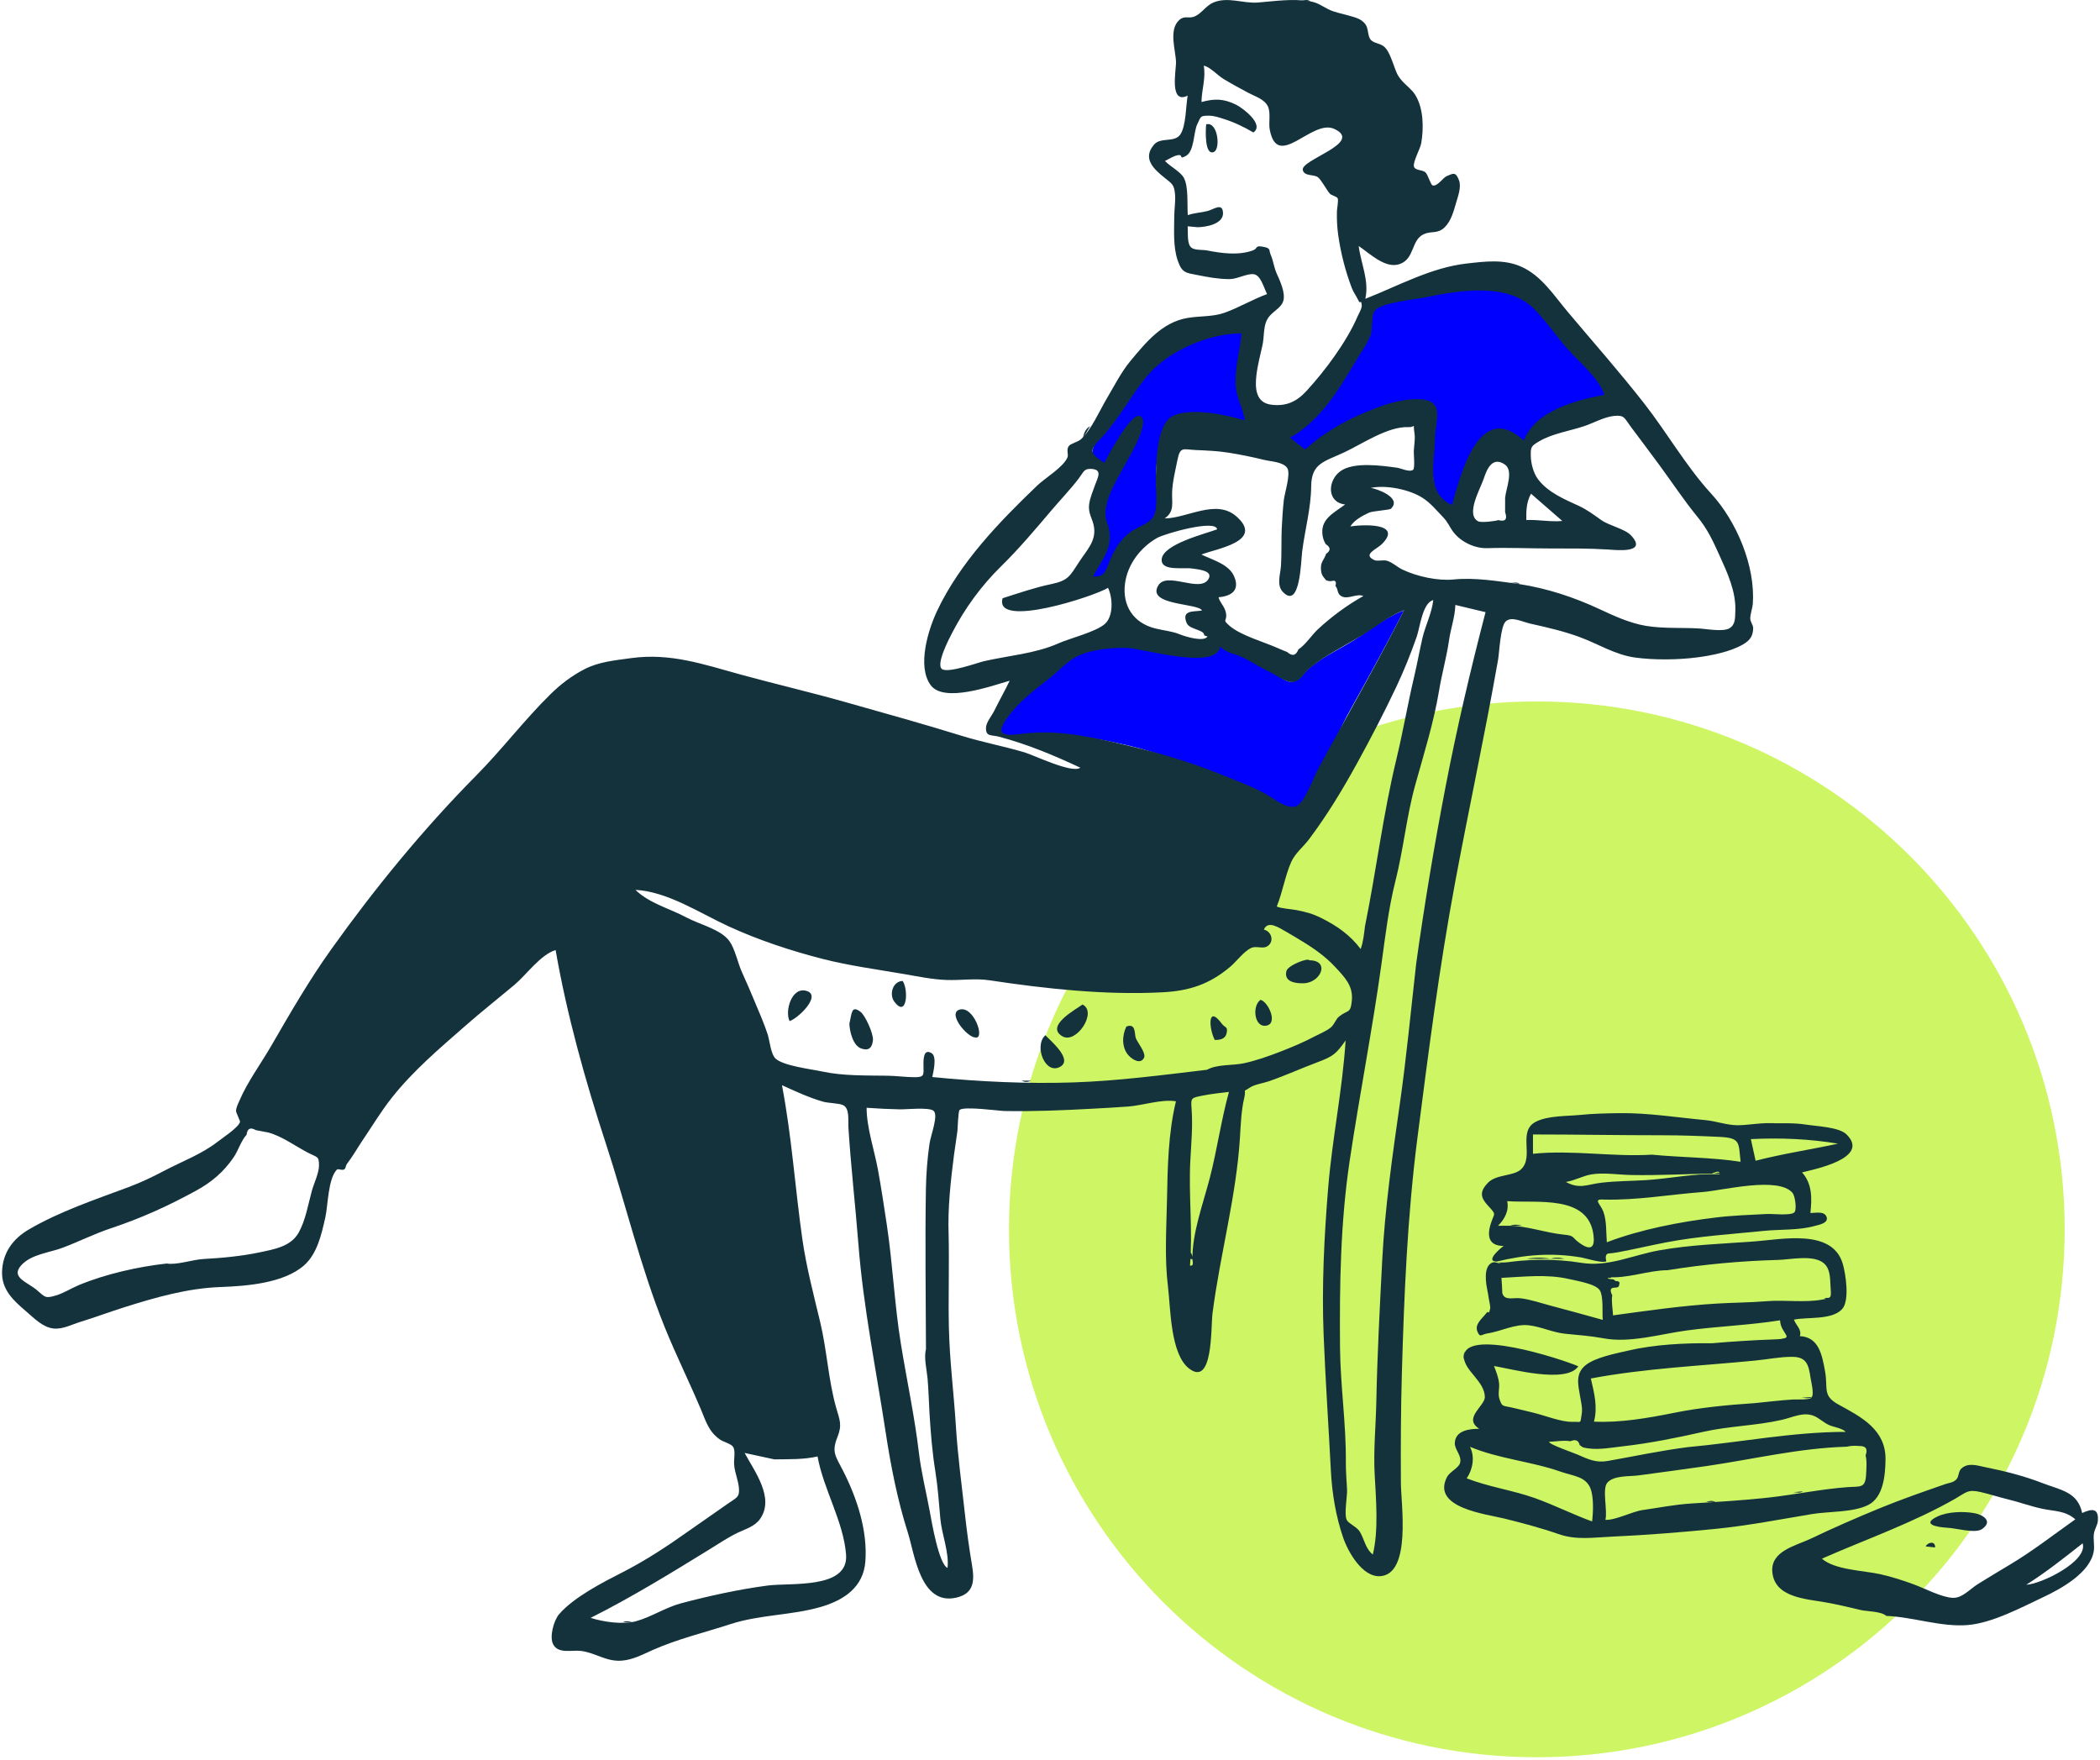<svg width="512" height="429" viewBox="0 0 512 429" fill="none" xmlns="http://www.w3.org/2000/svg">
<path d="M374.693 428.386C445.768 428.386 503.386 370.768 503.386 299.693C503.386 228.618 445.768 171 374.693 171C303.618 171 246 228.618 246 299.693C246 370.768 303.618 428.386 374.693 428.386Z" fill="#CDF564"/>
<path fill-rule="evenodd" clip-rule="evenodd" d="M342.317 148.79C337.923 157.38 333.281 165.742 328.594 174.176C326.112 178.641 318.11 197.108 316.043 197.813C313.818 198.573 300.185 190.556 296.272 188.985C289.319 186.194 282.712 183.552 275.449 181.831C267.316 179.904 259.119 178.483 250.684 179.199C246.989 179.513 240.874 180.407 244.546 175.216C247.222 171.431 249.815 167.946 253.451 165.212C256.097 163.221 259.976 159.57 263.074 158.241C266.325 156.845 271.119 157.155 274.613 157.237C278.389 157.326 296.39 162.943 297.38 157.089C299.216 158.759 300.286 158.113 302.389 158.929C304.761 159.849 306.239 161.634 308.594 162.712C310.121 163.412 312.938 166.178 314.636 166.194C316.893 166.216 317.501 164.347 319.122 162.967C322.754 159.874 327.591 157.839 331.532 155.153C335.002 152.786 338.307 150.319 342.317 148.79ZM302.77 80.887C302.461 84.808 303.519 88.452 303.494 92.487C303.483 94.248 303.403 96.008 303.938 97.705C304.418 99.226 304.082 101.958 304.337 103.55C299.845 102.183 291.499 100.155 286.913 101.999C282.528 103.762 281.977 111.914 281.822 115.879C281.717 118.581 282.917 122.745 282.007 125.332C281.583 126.539 281.58 126.928 281.606 127.037L281.61 127.049C281.523 127.004 281.171 127.005 279.93 127.901C278.699 128.788 277.229 129.278 276.013 130.257C273.8 132.042 273.421 134.065 272.33 136.651C271.269 139.163 268.444 141.396 265.291 141.305C267.826 136.711 271.345 132.42 269.326 127.024C267.802 122.951 270.473 118.172 272.574 114.303C273.27 113.022 280.981 103.205 277.564 102.513C275.345 102.063 270.252 112.484 269.278 114.303C266.56 112.466 265.339 110.201 267.431 107.433C269.038 105.308 271.01 103.491 272.574 101.29C275.113 97.719 277.587 93.456 280.603 90.283C285.899 84.713 295.144 80.921 302.77 80.887ZM281.61 127.049C281.639 127.069 281.627 127.089 281.613 127.059L281.61 127.049ZM373.943 74.8C377.328 78.042 381.608 80.731 384.879 84.134C387.741 87.113 391.596 92.123 392.956 96.102C385.978 97.447 374.384 101.566 371.605 108.889C360.753 98.927 356.554 117.14 354.401 124.757C348.05 122.008 349.316 112.858 349.4 107.516C349.466 103.278 352.047 98.263 345.893 97.915C341.295 97.657 336.829 99.53 332.682 101.283C327.507 103.471 322.079 106.745 317.899 110.504L313.544 107.114C320.688 103.103 324.412 95.434 328.594 88.412C329.928 86.174 331.71 83.684 332.682 81.264C333.355 79.591 333.829 76.213 334.567 74.725C335.727 72.386 347.062 71.742 350.065 71.139C357.991 69.548 367.466 68.595 373.943 74.8Z" fill="#0000FF"/>
<path fill-rule="evenodd" clip-rule="evenodd" d="M372.137 126.781C375.065 126.631 377.98 127.285 380.908 127C378.366 124.785 375.824 122.572 373.282 120.358C372.159 122.33 372.077 124.573 372.137 126.781ZM302.67 81.264C295.092 81.297 285.847 85.103 280.582 90.663C277.793 93.609 275.488 97.566 273.129 100.876C271.547 103.097 270.002 105.241 268.081 107.192C265.28 110.037 266.082 110.687 269.238 112.829C270.236 110.958 275.532 100.952 277.751 101.402C281.124 102.087 274.61 112.656 273.899 113.972C271.792 117.868 268.39 123.31 269.919 127.418C271.936 132.841 269.011 135.933 266.472 140.554C269.139 140.631 269.401 139.591 270.32 137.316C271.501 134.393 272.789 131.951 275.285 129.93C277.218 128.365 280.38 127.706 281.288 125.816C282.411 123.48 281.706 118.868 281.797 116.269C281.936 112.321 281.946 102.986 286.297 101.232C290.855 99.394 299.052 101.127 303.508 102.488C302.952 99.008 301.197 96.735 301.221 92.869C301.247 88.821 302.361 85.21 302.67 81.264ZM244.449 145.838C248.413 144.583 252.171 143.261 256.25 142.406C260.519 141.51 260.804 140.486 263.21 136.825C265.034 134.051 267.247 131.888 266.73 128.49C266.399 126.31 265.205 125.248 265.564 122.797C265.786 121.278 266.496 119.619 267.008 118.175C267.636 116.402 268.938 114.392 265.911 114.304C264.239 114.256 264.157 115.138 263.026 116.619C260.938 119.354 258.536 121.837 256.314 124.461C252.455 129.015 248.363 133.862 244.056 138.078C239.314 142.716 235.222 148.311 232.157 154.25C231.591 155.346 228.149 161.806 229.617 163.072C230.965 164.236 238.465 161.523 239.833 161.205C245.735 159.835 252.435 159.346 258.012 156.858C260.854 155.589 267.124 154.076 269.368 152.114C271.454 150.29 271.36 145.872 270.15 143.301C266.761 145.409 242.265 153.363 244.449 145.838ZM318.199 109.587C322.155 106.014 326.83 103.148 331.715 101.024C336.084 99.124 341.511 97.007 346.371 97.337C352.427 97.747 349.896 102.625 349.875 106.779C349.846 112.29 347.431 120.231 354.012 123.09C356.161 115.458 360.689 97.411 371.537 107.412C374.31 100.073 384.198 97.59 391.16 96.242C389.898 92.534 386.065 89.178 383.408 86.395C380.084 82.914 377.46 78.834 374.13 75.419C367.552 68.675 355.634 70.841 347.306 72.522C344.526 73.082 336.467 73.787 335.12 75.829C334.276 77.109 334.748 80.237 334.122 81.802C333.259 83.96 331.786 85.959 330.603 87.952C326.289 95.221 321.901 102.538 314.518 106.701L318.199 109.587ZM342.34 148.751C338.434 150.25 335.561 152.756 332.097 154.866C327.896 157.425 322.971 159.821 319.201 162.982C317.822 164.138 317.047 166.135 315.143 166.264C313.487 166.377 310.963 164.453 309.495 163.781C307.032 162.65 304.679 160.937 302.204 159.929C300.17 159.101 299.27 159.27 297.51 157.66C296.523 163.535 278.563 158.043 274.796 157.954C271.31 157.871 266.528 158.284 263.285 159.685C260.194 161.019 257.777 163.957 255.131 165.959C251.505 168.704 248.044 171.479 245.374 175.279C241.71 180.488 247.237 179.014 250.923 178.699C259.336 177.98 267.52 179.984 275.63 181.918C282.879 183.646 290.039 185.719 296.979 188.522C300.881 190.098 304.989 191.547 308.66 193.596C310.595 194.677 313.734 197.321 315.954 196.559C317.99 195.86 320.02 190.023 321.254 187.691C323.652 183.166 326.174 178.716 328.65 174.234C333.326 165.769 337.957 157.374 342.34 148.751ZM294.277 260.792C296.684 259.41 300.608 259.782 303.27 259.203C306.277 258.548 309.302 257.482 312.17 256.37C315.074 255.244 317.818 254.093 320.472 252.684C321.686 252.04 323.303 251.406 324.425 250.512C325.329 249.792 325.658 248.454 326.492 247.8C328.666 246.095 329.305 247.165 329.596 243.876C329.913 240.303 327.908 238.279 325.413 235.606C323.179 233.213 320.277 231.144 317.469 229.461C316.228 228.716 314.901 227.879 313.634 227.168C311.717 226.092 309.148 224.303 308.142 226.613C310.237 227.147 310.698 229.823 308.807 230.785C307.769 231.313 306.197 230.537 305.026 231.099C303.218 231.965 301.479 234.384 299.932 235.686C294.853 239.962 289.996 241.565 283.348 241.909C269.457 242.625 254.911 241.041 241.287 238.982C237.781 238.452 234.28 239.026 230.741 238.899C227.298 238.776 223.707 238.023 220.323 237.442C213.803 236.322 206.931 235.4 200.512 233.752C192.75 231.759 184.961 229.181 177.673 225.842C170.682 222.639 162.781 217.346 154.928 216.938C158.279 220.219 163.3 221.483 167.33 223.644C170.625 225.409 175.776 226.543 177.857 229.451C179.212 231.345 179.892 234.822 180.915 237.042C182.047 239.499 183.091 241.995 184.139 244.489C185.191 246.997 186.288 249.508 187.143 252.092C187.672 253.695 187.899 257.018 189.149 258.115C191.143 259.864 197.816 260.64 200.503 261.222C205.52 262.309 211.242 262.165 216.36 262.24C218.474 262.271 220.606 262.56 222.626 262.599C225.464 262.653 225.193 262.162 225.153 259.698C225.13 258.219 225.159 255.529 227.138 256.747C228.486 257.577 227.558 261.255 227.309 262.561C238.603 263.686 250.388 264.252 261.629 263.876C272.685 263.505 283.357 262.079 294.277 260.792ZM345.286 234.865C347.279 220.553 349.707 206.003 352.426 191.877C355.173 177.602 358.476 163.457 362.191 149.236C359.737 148.649 357.283 148.063 354.829 147.476C354.738 150.473 353.725 153.075 353.293 156.058C352.696 160.175 351.556 164.173 350.874 168.276C349.578 176.076 347.176 183.708 345.06 191.314C342.903 199.068 342.182 207.057 340.201 214.851C338.567 221.271 337.733 228.343 336.821 234.944C334.609 250.957 331.456 267.001 329.057 283.022C326.807 298.042 326.582 313.368 326.711 328.528C326.791 337.785 328.203 347.014 328.129 356.283C328.111 358.574 328.303 360.857 328.423 363.145C328.507 364.759 327.64 369.233 328.375 370.585C328.84 371.44 330.84 372.23 331.548 373.418C332.667 375.298 332.903 377.546 334.701 378.969C336.159 373.09 335.47 365.33 335.152 359.33C334.843 353.549 335.442 347.575 335.56 341.705C335.79 330.19 336.4 318.844 336.991 307.324C337.638 294.69 339.478 281.748 341.276 269.209C342.91 257.808 344.001 246.204 345.286 234.865ZM291.942 55.388C291.151 55.314 290.361 55.241 289.571 55.168C289.689 56.833 289.337 59.53 290.511 60.399C291.4 61.057 293.202 60.841 294.28 61.051C297.814 61.742 301.911 62.32 305.419 61.061C306.783 60.572 305.907 59.806 307.784 60.124C310.046 60.509 309.22 60.867 309.873 62.277C310.376 63.366 310.635 65.219 311.206 66.526C311.97 68.275 313.519 71.406 312.857 73.425C312.213 75.389 309.812 75.982 308.792 78.206C308.032 79.859 308.212 82.262 307.817 84.083C307.291 86.511 306.626 88.93 306.332 91.404C305.963 94.52 306.089 98.176 309.95 98.659C313.533 99.108 316.095 97.957 318.498 95.347C323.087 90.366 328.326 83.333 331.022 77.067C331.337 76.335 332.112 75.113 332.004 74.33C331.791 72.779 331.697 74.348 331.206 73.272C330.737 72.243 330.001 71.309 329.568 70.166C328.012 66.062 326.908 61.761 326.284 57.417C326.001 55.449 325.906 53.505 325.955 51.518C325.971 50.839 326.378 48.802 326.135 48.338C325.887 47.867 324.596 47.65 324.194 47.182C323.448 46.316 322.166 43.871 321.34 43.223C320.323 42.427 318.048 43.057 317.635 41.473C316.974 38.938 332.611 34.808 325.306 31.424C319.852 28.898 311.487 41.668 309.58 31.619C309.249 29.879 309.879 27.516 309.115 25.921C308.271 24.158 305.974 23.499 304.37 22.641C302.322 21.547 300.254 20.423 298.265 19.225C296.9 18.404 294.933 16.224 293.481 16.024C294.053 18.983 292.956 21.917 292.938 24.871C296.085 24.019 298.25 24.001 301.356 25.515C302.835 26.236 308.407 30.325 305.584 32.292C303.296 30.94 300.85 29.767 298.3 28.973C297.294 28.659 296.038 28.232 294.969 28.21C292.486 28.16 292.835 28.42 291.903 30.292C291.004 32.096 291.198 36.799 289.225 37.951C287.185 39.142 288.758 37.475 287.016 37.86C286.022 38.08 284.94 38.818 284.03 39.236C285.276 40.588 287.792 41.823 288.618 43.326C289.824 45.516 289.406 50.047 289.595 52.444C291.173 51.879 292.835 51.856 294.435 51.436C295.939 51.041 298.024 49.332 298.181 51.845C298.356 54.645 293.93 55.388 291.942 55.388ZM312.485 129.118C312.608 126.698 312.743 124.279 313.012 121.869C313.194 120.251 314.73 115.557 313.862 114.136C312.917 112.59 309.752 112.492 308.228 112.12C305.308 111.409 302.508 110.825 299.54 110.355C296.81 109.923 294.238 109.832 291.487 109.707C288.492 109.572 287.749 108.777 287.087 112.078C286.567 114.673 285.868 117.377 285.771 120.035C285.68 122.529 286.434 124.694 283.961 126.375C289.39 126.375 296.46 121.542 301.413 125.864C308.499 132.044 296.168 133.825 292.916 135.189C295.619 136.503 299.632 137.534 300.905 140.535C302.333 143.898 300.261 145.328 297.09 145.597C297.388 146.894 298.529 147.736 298.87 149.295C299.368 151.58 297.752 150.823 299.813 152.592C302.527 154.919 308.114 156.475 311.442 157.957C312.222 158.306 313.011 158.633 313.808 158.939C315.055 160.049 315.976 159.837 316.571 158.304C318.278 157.224 319.798 154.812 321.312 153.41C324.682 150.289 328.401 147.55 332.405 145.297C330.745 144.609 328.76 146.162 327.167 145.407C325.88 144.795 326.364 143.683 325.594 142.851C325.903 141.765 325.576 141.368 324.614 141.659C324.134 141.711 323.687 141.629 323.273 141.415C322.467 140.417 322.105 140.09 322.052 138.548C321.995 136.913 322.943 136.336 323.306 135.026C324.488 134.221 324.461 133.43 323.226 132.654C322.718 131.824 322.441 130.923 322.395 129.951C322.16 126.344 325.453 124.89 327.964 122.981C323.467 122.487 323.639 117.213 326.75 114.908C329.975 112.518 336.803 113.496 340.702 114.035C341.514 114.147 343.704 115.193 344.524 114.526C345.027 114.117 344.672 110.661 344.695 110.051C344.748 108.667 345.084 107.016 344.864 105.639C344.402 102.754 345.38 104.207 343.304 104.127C338.363 103.935 332.07 108.249 327.723 110.282C322.857 112.559 319.73 112.909 319.679 118.553C319.63 123.898 318.132 129.223 317.477 134.482C317.191 136.779 316.987 148.712 312.783 144.308C311.154 142.6 312.198 139.974 312.319 137.867C312.484 134.968 312.386 132.025 312.485 129.118ZM40.647 308.022C43.053 308.448 46.971 307.067 49.595 306.923C54.184 306.67 58.91 306.233 63.406 305.278C66.923 304.531 70.931 303.874 72.828 300.469C74.523 297.426 75.122 293.616 76.036 290.296C76.52 288.533 77.772 285.976 77.772 284.152C77.772 281.781 77.452 282.248 74.979 280.95C71.849 279.308 68.804 277.02 65.428 276.088C64.406 275.889 63.385 275.693 62.362 275.502C61.039 274.734 60.292 275.112 60.119 276.632C58.828 277.994 58.071 280.503 56.988 282.096C54.518 285.726 51.585 288.2 47.753 290.293C40.857 294.06 34.432 296.966 27.047 299.429C22.977 300.786 19.224 302.69 15.245 304.186C12.058 305.385 7.66 305.749 5.211 308.417C2.449 311.428 6.695 312.522 9.055 314.557C10.989 316.225 11.026 316.607 13.671 315.798C15.642 315.194 17.389 314.041 19.282 313.259C25.764 310.582 33.609 308.8 40.647 308.022ZM188.793 355.767C186.377 355.244 183.96 354.722 181.545 354.201C183.921 358.636 188.918 365.126 185.331 370.259C183.991 372.177 181.761 372.724 179.769 373.697C177.359 374.874 175.133 376.383 172.854 377.786C163.457 383.572 153.907 389.44 144.006 394.405C147.105 395.405 151.872 396.098 155.064 395.226C158.781 394.21 162.223 391.879 166.04 390.86C172.887 389.033 180.094 387.476 187.051 386.539C192.737 385.773 206.97 387.504 206.279 378.952C205.622 370.833 200.773 363.088 199.33 355.061C195.789 355.848 192.41 355.71 188.793 355.767ZM332.792 225.819C335.546 212.304 337.191 198.56 340.439 185.142C342.059 178.448 343.201 171.662 344.784 164.967C345.521 161.852 346.077 158.707 346.794 155.597C347.521 152.45 349.084 149.544 349.442 146.291C346.81 146.942 346.202 152.968 345.404 155.236C343.941 159.395 342.345 163.392 340.465 167.375C337.476 173.705 334.305 179.812 330.933 185.949C327.378 192.422 323.623 198.647 319.182 204.558C317.723 206.5 315.743 208.022 314.802 210.153C313.323 213.504 312.701 217.499 311.288 220.987C312.283 221.492 314.853 221.618 316.073 221.858C318.343 222.306 319.933 222.704 322.113 223.783C325.953 225.685 329.179 227.938 331.744 231.358C332.389 229.603 332.557 227.678 332.792 225.819ZM225.761 328.935C225.715 315.919 225.53 302.792 225.744 289.872C225.803 286.285 226.095 282.415 226.615 278.855C226.942 276.617 228.864 271.861 227.6 270.788C226.521 269.871 220.821 270.475 219.422 270.442C216.709 270.379 214.004 270.258 211.286 270.054C211.286 274.878 213.17 280.356 214.046 285.127C214.862 289.579 215.533 294.055 216.207 298.526C217.665 308.209 218.08 318.026 219.663 327.735C221.098 336.538 222.99 345.305 224.034 354.106C224.606 358.938 225.765 363.497 226.665 368.325C227.136 370.844 228.85 381.215 231.01 382.235C231.466 378.514 229.601 374.022 229.267 370.26C228.922 366.376 228.655 362.466 228.026 358.561C227.286 353.978 226.913 349.281 226.629 344.641C226.456 341.801 226.403 338.97 226.158 336.133C225.981 334.074 225.201 330.954 225.761 328.935ZM293.592 154.884C293.681 153.467 290.013 153.524 289.33 151.895C287.944 148.587 291.103 149.182 293.045 148.84C292.353 147 279.385 147.67 282.406 142.704C284.502 139.258 292.45 144.532 294.574 141.258C295.97 139.107 292.17 138.811 290.664 138.595C288.396 138.271 283.055 139.32 283.23 136.378C283.452 132.682 293.836 130.13 296.749 129.044C296.426 126.513 283.928 130.111 282.12 131.137C278.026 133.46 274.889 137.627 274.288 142.258C273.589 147.647 276.321 151.891 281.703 153.213C283.948 153.764 285.606 153.826 287.683 154.655C289.049 155.199 293.471 156.559 294.407 155.184C294.135 155.084 293.864 154.984 293.592 154.884ZM366.962 121.367C367.169 119.066 369.106 114.734 366.874 113.222C363.751 111.106 362.457 114.593 361.749 116.687C360.883 119.245 357.245 125.504 360.427 127.098C361.166 127.469 364.674 127.037 365.292 126.793C367.015 127.242 367.571 126.597 366.962 124.856V121.367ZM290.739 307.201C290.543 300.911 293.359 293.35 294.954 287.19C296.764 280.21 297.717 273.092 299.633 266.189C297.501 266.446 295.35 266.656 293.243 267.083C290.369 267.667 290.318 267.575 290.524 270.394C290.832 274.628 290.428 278.779 290.21 283.011C289.772 291.484 290.839 300.097 290.129 308.517C290.762 308.678 290.965 308.239 290.739 307.201ZM370.31 142.368C377.215 143.425 383.832 145.614 390.115 148.556C393.579 150.177 397.393 151.919 401.264 152.566C405.564 153.286 410.124 152.948 414.515 153.226C416.063 153.324 420.133 154.076 421.642 153.165C423.138 152.263 423.02 150.734 423.091 148.912C423.272 144.225 421.15 139.636 419.243 135.431C417.606 131.823 416.369 129.068 413.829 125.965C410.568 121.978 407.729 117.677 404.675 113.517C402.372 110.381 400.045 107.289 397.698 104.157C396.019 101.914 396.099 101.142 393.568 101.394C391.076 101.641 388.567 103.114 386.22 103.894C382.736 105.053 378.518 105.689 375.341 107.542C373.287 108.74 373.195 108.96 373.219 111.051C373.241 112.999 373.87 115.374 375.034 116.897C377.454 120.06 381.466 121.734 384.908 123.312C386.9 124.224 388.621 125.518 390.394 126.777C392.304 128.134 396.157 128.933 397.619 130.48C401.875 134.985 394.128 134.094 391.964 133.958C387.293 133.665 382.647 133.709 377.942 133.706C372.806 133.702 367.711 133.464 362.647 133.631C359.681 133.728 356.279 132.224 354.357 129.717C353.427 128.502 353.065 127.354 351.848 126.094C350.254 124.444 348.867 122.706 346.928 121.429C343.754 119.339 337.988 118.157 334.21 118.937C335.563 119.126 341.925 121.292 339.124 124.014C338.783 124.346 334.691 124.563 333.801 124.971C332.196 125.708 330.173 126.78 329.231 128.337C331.972 127.877 342.14 127.346 336.953 132.606C335.68 133.897 332.024 135.185 335.135 136.558C335.849 136.874 337.279 136.427 338.199 136.712C339.566 137.135 340.684 138.267 341.965 138.87C345.597 140.584 350.605 141.641 354.396 141.266C359.639 140.745 365.102 141.682 370.31 142.368ZM231.281 300.861C231.46 308.417 231.187 316.018 231.348 323.609C231.521 331.716 232.561 339.66 233.056 347.685C233.501 354.878 234.473 361.933 235.261 369.091C235.715 373.214 236.238 377.157 236.936 381.249C237.59 385.078 237.701 388.452 233.124 389.481C224.372 391.45 223.012 378.86 221.321 373.555C218.796 365.638 217.177 357.326 215.926 349.119C213.597 333.834 210.5 318.762 209.291 303.347C208.547 293.855 207.468 284.46 206.856 274.976C206.736 273.118 207.21 270.255 205.578 269.427C204.596 268.93 201.893 268.926 200.654 268.565C197.202 267.561 194.018 266.083 190.65 264.548C193.04 277.048 193.83 289.485 195.623 302.093C196.574 308.783 198.395 315.716 199.972 322.301C201.607 329.125 201.97 336.472 203.856 343.147C204.687 346.089 205.391 347.288 204.185 350.307C202.706 354.014 203.687 354.901 205.542 358.541C208.953 365.239 211.558 373.143 210.98 380.693C210.508 386.859 205.849 390.087 200.077 391.751C192.858 393.832 185.298 393.586 178.035 395.949C171.707 398.007 165.277 399.527 159.132 402.244C156.654 403.34 154.3 404.64 151.549 404.841C147.775 405.115 145.231 402.925 141.667 402.469C139.439 402.184 136.177 403.247 134.894 400.912C133.877 399.061 135.028 395.021 136.305 393.531C139.893 389.343 147.077 385.694 151.915 383.223C157.491 380.375 162.886 376.81 168.053 373.134C171.184 370.905 174.378 368.767 177.507 366.534C179.577 365.056 180.364 365.047 180.152 362.699C179.984 360.827 179.14 359.011 178.992 357.094C178.879 355.626 179.394 353.624 178.7 352.665C178.19 351.959 176.273 351.46 175.52 350.925C172.765 348.972 172.139 346.555 170.887 343.584C168.045 336.836 164.78 330.278 162.036 323.475C156.144 308.87 152.548 293.513 147.663 278.609C142.673 263.384 138.21 247.4 135.462 231.603C131.784 232.722 128.313 237.675 125.384 240.125C121.427 243.437 117.373 246.639 113.492 250.042C107.132 255.619 100.691 261.043 95.435 267.723C92.903 270.94 90.829 274.402 88.537 277.782C87.213 279.734 85.978 281.944 84.543 283.802C84.313 284.1 84.307 284.712 84.059 284.966C83.512 285.524 82.469 284.781 82.119 285.148C79.958 287.408 79.986 293.825 79.313 296.807C78.385 300.917 77.343 305.642 74.134 308.474C69.177 312.849 60.036 313.527 53.763 313.754C45.713 314.046 37.903 316.289 30.265 318.699C26.702 319.822 23.233 321.137 19.657 322.227C17.6 322.856 15.254 324.108 13.058 323.867C10.409 323.577 8.318 321.348 6.377 319.692C3.273 317.042 0.4 314.43 0.5 310.082C0.612 305.479 3.105 302.006 7.032 299.72C14.625 295.3 23.118 292.467 31.302 289.412C34.439 288.241 37.124 286.945 40.123 285.369C44.36 283.141 49.238 281.322 52.997 278.381C54.106 277.513 58.18 274.853 58.527 273.482C58.573 273.303 57.554 271.209 57.55 270.877C57.54 270.022 58.046 269.097 58.357 268.366C60.315 263.762 63.6 259.329 66.112 254.988C70.711 247.036 75.327 239.042 80.659 231.563C91.292 216.653 103.236 202.053 116.127 189.038C122.412 182.692 127.842 175.495 134.215 169.237C136.74 166.759 139.406 164.741 142.517 163.132C145.985 161.338 149.878 160.987 153.853 160.439C163.486 159.113 171.531 161.963 180.575 164.443C189.125 166.786 197.684 168.764 206.281 171.205C215.724 173.886 225.069 176.458 234.481 179.38C239.51 180.941 244.684 181.9 249.737 183.398C252.17 184.118 261.368 188.635 263.397 187.152C257.006 184.153 250.46 181.42 243.623 179.61C241.61 179.077 240.324 179.667 240.398 177.355C240.439 176.094 241.856 174.392 242.367 173.354C243.588 170.869 244.971 168.44 246.167 165.948C241.833 167.179 230.182 171.438 226.916 167.035C223.498 162.426 226.352 153.389 228.494 148.877C234.086 137.097 243.597 127.266 252.864 118.386C254.869 116.466 259.19 113.959 260.258 111.513C260.583 110.77 259.876 109.677 260.609 108.712C261.045 108.137 262.795 107.744 263.495 107.125C266.043 104.87 268.076 100.123 269.837 97.166C271.681 94.069 273.342 90.715 275.66 87.936C279.45 83.393 283.363 78.576 289.501 77.513C292.51 76.993 295.708 77.27 298.592 76.231C302.081 74.973 305.397 72.993 308.92 71.691C308.045 69.894 307.337 67.036 305.641 66.84C304.009 66.65 301.614 68.054 299.745 68.044C297.016 68.029 294.687 67.592 292.053 67.072C289.138 66.496 288.178 66.6 287.115 63.438C286.001 60.126 286.282 56.279 286.291 52.838C286.295 51.157 286.629 49.07 286.486 47.42C286.271 44.933 285.787 44.838 283.838 43.256C281.403 41.281 278.401 38.666 281.384 35.234C282.996 33.379 286.308 34.821 287.736 32.828C289.19 30.798 289.12 25.699 289.563 23.315C285.08 25.518 286.724 17.28 286.723 15.298C286.722 12.414 284.789 7.227 287.572 4.828C288.865 3.713 289.825 4.635 291.304 3.995C292.991 3.264 294.053 1.348 295.848 0.605C299.415 -0.872 303.058 0.907 306.72 0.613C310.921 0.276 315.048 -0.373 319.272 0.301C321.274 0.619 322.116 1.38 323.81 2.232C325.438 3.052 327.09 3.276 328.859 3.803C330.433 4.273 331.813 4.51 332.876 5.882C333.717 6.967 333.375 8.792 334.224 9.727C335.061 10.649 336.718 10.515 337.716 11.61C338.674 12.66 339.247 14.396 339.745 15.704C340.418 17.464 340.497 18.125 341.682 19.535C342.714 20.765 344.201 21.753 345.063 23.156C347.094 26.463 347.146 31.245 346.498 34.965C346.278 36.231 344.442 39.505 344.729 40.583C345.003 41.609 346.724 41.339 347.504 41.988C348.177 42.549 348.77 45.047 349.301 45.2C350.449 45.529 351.865 43.262 352.735 42.922C354.246 42.331 354.878 41.725 355.716 43.952C356.336 45.605 355.472 47.849 355.016 49.426C354.437 51.435 353.798 53.853 352.263 55.372C350.46 57.157 349.016 56.181 347.026 57.142C344.044 58.584 344.924 63.089 341.254 64.377C337.757 65.604 333.904 61.743 331.259 59.969C331.807 64.277 333.869 68.428 332.879 72.843C340.922 69.692 348.877 65.219 357.643 64.234C362.112 63.731 366.627 63.136 370.847 64.992C375.785 67.163 378.811 71.954 382.154 75.934C388.436 83.415 394.882 90.686 400.912 98.408C406.443 105.491 411.105 113.698 417.193 120.331C423.366 127.056 428.024 137.968 427.348 147.282C427.287 148.122 426.636 150.032 426.738 150.939C426.818 151.633 427.449 152.513 427.439 153.073C427.405 154.958 426.781 156.043 424.985 157.088C421.871 158.902 417.231 159.82 413.711 160.27C409.036 160.868 403.309 160.933 398.631 160.294C393.806 159.634 389.565 156.933 385.128 155.301C381.236 153.869 377.327 152.975 373.238 152.061C370.982 151.557 368.485 150.162 367.091 151.512C365.81 152.754 365.545 159.123 365.247 160.816C362.011 179.172 358.166 196.906 354.76 215.169C350.901 235.869 348.261 256.561 345.577 277.437C343.138 296.413 342.34 315.604 341.794 334.563C341.534 343.606 341.496 352.553 341.551 361.604C341.582 366.672 344.116 383.591 336.603 384.238C332.187 384.62 328.655 378.29 327.472 374.838C325.694 369.651 324.769 364.065 324.485 358.616C323.912 347.586 323.16 336.547 322.715 325.512C322.233 313.557 322.846 301.381 323.829 289.464C324.818 277.469 327.31 265.648 328.075 253.634C325.781 256.907 325.047 257.522 321.228 258.947C317.231 260.439 313.386 262.204 309.352 263.596C307.98 264.069 305.839 264.365 304.714 265.14C302.639 266.57 304.002 264.948 303.339 267.73C302.631 270.702 302.498 274.271 302.31 277.325C301.426 291.66 297.455 305.893 295.624 320.151C295.182 323.594 295.813 338.209 289.888 333.603C285.325 330.056 285.415 318.914 284.766 313.695C283.902 306.739 284.383 299.587 284.52 292.588C284.676 284.617 284.81 276.258 286.711 268.475C283.309 267.893 278.576 269.479 275.15 269.746C272.185 269.977 269.229 270.124 266.28 270.286C259.247 270.672 252.003 270.98 244.851 270.842C243.549 270.817 235.044 269.626 233.957 270.586C233.603 270.898 233.496 275.186 233.43 275.71C233.179 277.681 232.84 279.649 232.587 281.609C231.779 287.873 231.049 294.599 231.281 300.861Z" fill="#14323C"/>
<path fill-rule="evenodd" clip-rule="evenodd" d="M357.592 360.392C362.959 362.49 368.656 363.251 374.069 365.162C378.908 366.87 383.402 369.167 388.166 370.903C388.445 368.693 388.593 364.95 387.777 362.867C386.622 359.917 383.58 359.844 380.585 358.794C373.297 356.237 365.63 355.698 358.395 352.71C359.634 355.095 359.08 358.253 357.592 360.392ZM450.245 352.678C438.653 353.018 427.575 355.716 416.151 357.384C410.591 358.195 405.027 358.92 399.462 359.677C397.321 359.968 393.418 359.625 391.862 361.479C390.571 363.015 391.985 368.256 391.412 370.507C393.755 370.68 397.915 368.491 400.458 368.128C404.418 367.565 408.326 366.777 412.327 366.526C418.664 366.126 424.89 365.787 431.216 365.082C437.649 364.364 443.874 363.032 450.358 362.545C453.51 362.307 454.778 362.899 454.964 359.571C455.037 358.27 455.215 356.092 454.85 354.809C455.433 353.232 454.916 352.466 453.299 352.511C452.271 352.395 451.254 352.451 450.245 352.678ZM427.825 342.058C430.96 341.764 434.108 341.342 437.25 341.166C437.888 341.13 441.12 341.324 441.648 340.732C442.395 339.894 441.563 336.828 441.425 335.879C440.959 332.654 440.444 330.778 436.926 330.771C433.957 330.764 430.882 331.392 427.925 331.681C414.498 332.998 401.138 333.553 387.859 336.052C388.668 339.494 389.585 343.046 388.619 346.566C394.989 346.894 401.982 345.668 408.208 344.411C414.571 343.126 421.322 342.488 427.825 342.058ZM406.573 309.65C401.776 309.672 396.706 311.784 391.972 311.313C391.902 312.194 393.417 311.463 393.835 312.287C394.729 312.289 395.04 312.581 394.767 313.163C394.783 313.561 394.58 313.794 394.157 313.861C393.948 313.88 393.74 313.897 393.531 313.915C392.616 313.945 392.466 314.562 393.082 315.769C392.818 317.264 393.214 319.162 393.272 320.663C401.779 319.505 410.043 318.301 418.611 317.785C422.655 317.541 426.696 317.542 430.736 317.209C435.18 316.843 440.032 317.628 444.377 316.796C446.7 316.351 446.456 316.382 446.287 313.361C446.184 311.526 446.222 309.347 444.728 308.009C442.232 305.773 436.55 307.065 433.566 307.144C424.58 307.382 415.44 308.216 406.573 309.65ZM411.484 352.786C424.335 351.619 437.09 349.063 450.014 349.063C449.1 348.15 447.11 347.914 445.973 347.416C444.676 346.849 443.452 345.64 442.185 345.143C439.642 344.148 437.054 345.531 434.442 346.129C428.141 347.571 421.677 347.621 415.366 349.036C408.842 350.498 402.233 351.847 395.588 352.591C392.425 352.945 389.03 353.662 385.904 352.827C385.65 352.645 385.395 352.463 385.141 352.283C384.868 351.119 384.11 350.809 382.866 351.351C381.286 351.05 379.273 351.438 377.683 351.478C377.618 352.113 383.495 354.106 384.615 354.599C387.315 355.788 389.146 356.659 392.029 356.149C398.522 355.002 404.909 353.633 411.484 352.786ZM366.276 315.213C366.778 317.171 368.887 316.281 370.703 316.496C373.14 316.785 375.564 317.626 377.925 318.259C382.211 319.411 386.499 320.547 390.767 321.765C390.599 320.041 390.98 316.117 390.069 314.587C389.114 312.984 384.581 312.281 382.471 311.792C377.152 310.562 371.469 311.262 366.065 311.521C366.161 312.75 366.231 313.98 366.276 315.213ZM417.374 327.462C422.422 327.034 427.475 326.702 432.536 326.524C438.323 326.321 434.117 325.397 433.995 321.867C426.389 323.081 418.715 323.32 411.133 324.357C404.851 325.217 397.368 327.462 390.96 326.256C387.938 325.687 384.852 325.468 381.637 325.147C378.604 324.844 375.743 323.431 372.747 323.08C369.384 322.685 365.948 324.576 362.602 325.075C361.184 325.287 360.854 326.249 360.184 324.542C359.49 322.772 361.479 321.324 362.262 320.266C363.177 319.029 362.797 321.037 363.305 319.106C363.447 318.565 363.061 317.205 362.99 316.622C362.811 315.148 362.348 313.549 362.276 312.078C362.209 310.727 362.198 308.665 363.664 307.876C364.56 307.395 365.194 308.097 365.974 307.961C372.065 306.902 379.23 306.815 385.407 307.837C392.104 308.945 397.868 306.012 404.468 304.822C412.211 303.427 420.035 303.218 427.845 302.628C434.523 302.125 446.724 299.511 449.268 308.041C449.988 310.457 451.038 317.11 449.1 319.167C446.556 321.867 440.668 321.005 437.379 321.707C437.871 323.107 439.335 324.058 438.829 325.724C443.438 325.942 444.252 330.295 444.974 334.359C445.721 338.564 444.264 340.235 448.282 342.425C453.883 345.476 459.816 348.558 459.706 355.825C459.651 359.479 459.242 364.99 455.491 366.885C451.82 368.74 445.844 368.427 441.799 369.099C433.966 370.404 426.105 371.934 418.225 372.717C409.833 373.551 401.302 374.236 392.897 374.609C388.317 374.813 384.361 375.504 379.938 373.963C375.59 372.448 371.336 371.342 366.849 370.217C362.42 369.107 348.86 367.613 352.812 360.038C353.444 358.826 355.605 357.862 355.954 356.716C356.516 354.867 354.615 353.424 354.694 351.754C354.84 348.697 358.288 348.314 360.669 348.314C356.588 345.761 362.053 342.739 362.021 340.572C361.964 336.754 357.215 334.275 356.946 331.074C356.293 323.285 381.002 331.396 384.805 333.081C381.878 337.421 368.298 333.665 364.253 333.007C364.805 334.456 365.332 335.759 365.492 337.243C365.621 338.452 365.159 339.834 365.582 341.051C366.25 342.976 366.226 342.608 368.59 343.132C370.338 343.52 372.067 343.969 373.809 344.38C376.486 345.011 380.697 346.706 383.349 346.613C385.675 346.532 385.216 347.254 385.642 344.67C385.872 343.281 385.48 341.805 385.246 340.445C384.758 337.594 384.043 334.896 386.533 332.851C388.907 330.9 393.911 329.972 396.822 329.284C403.285 327.757 410.744 327.383 417.374 327.462Z" fill="#14323C"/>
<path fill-rule="evenodd" clip-rule="evenodd" d="M448.126 278.804C441.108 277.628 433.977 277.339 426.876 277.695C427.26 279.453 427.645 281.209 428.031 282.965C434.683 281.252 441.432 280.248 448.126 278.804ZM391.055 292.436C388.241 292.23 390.199 293.488 390.894 295.331C391.748 297.594 391.565 300.456 391.761 302.838C399.997 299.698 409.579 297.86 418.334 296.803C422.487 296.302 426.699 296.158 430.875 295.944C432.109 295.881 436.567 296.398 437.47 295.567C438.14 294.95 437.67 291.543 437.026 290.791C433.521 286.706 419.974 290.233 415.072 290.599C407.036 291.199 399.147 292.635 391.055 292.436ZM402.752 281.488C410.044 282.189 417.085 282.122 424.378 283.214C423.825 278.579 424.486 277.396 419.227 277.15C414.541 276.931 409.87 276.754 405.206 276.756C394.717 276.762 384.254 276.562 373.753 276.562V281.272C383.464 280.278 393.022 282.074 402.752 281.488ZM367.687 298.811C372.289 298.791 376.638 300.528 381.241 300.978C383.996 301.247 383.13 301.589 385.041 302.972C388.018 305.126 388.875 303.979 388.502 301.051C387.237 291.148 374.698 293.369 367.473 292.818C367.948 295.18 366.857 297.183 365.248 298.811H367.687ZM417.43 286.096C410.811 286.204 404.183 286.58 397.61 286.443C394.668 286.381 390.856 285.798 387.973 286.3C385.86 286.667 384.093 287.743 381.777 288.143C385.18 289.976 386.905 288.737 390.483 288.32C394.058 287.904 397.686 287.912 401.275 287.695C407.17 287.338 413.453 285.926 419.26 286.31C419.366 285.492 418.757 285.42 417.43 286.096ZM364.928 307.544C361.891 307.538 366.07 304.084 366.618 303.741C363.256 303.741 362.442 301.725 363.416 298.485C364.334 295.433 365.013 296.367 362.703 293.826C360.965 291.912 360.702 290.503 362.751 288.363C364.837 286.187 369.06 286.803 370.908 285.006C374.054 281.948 369.994 275.858 374.354 273.515C377.3 271.933 382.05 272.129 385.303 271.794C388.447 271.471 391.702 271.409 394.867 271.366C401.767 271.271 408.934 272.429 415.804 273.065C418.308 273.297 421.124 274.309 423.591 274.311C426.107 274.314 428.743 273.753 431.341 273.817C434.362 273.893 437.271 273.671 440.386 274.166C442.772 274.547 448.345 274.746 450.169 276.521C456.247 282.433 441.833 285.147 439.353 285.812C441.877 288.577 441.772 292.232 441.392 295.713C442.593 295.713 444.665 295.19 445.286 296.537C446.059 298.21 443.2 298.645 442.524 298.841C438.635 299.964 434.084 299.656 430.077 300.064C422.064 300.879 414.149 301.349 406.22 302.867C402.356 303.607 398.515 304.522 394.654 305.243C393.988 305.367 393.317 305.467 392.644 305.542C391.611 305.454 391.277 306.102 391.641 307.491C390.569 308.014 386.573 306.71 385.338 306.51C378.264 305.362 371.936 305.839 364.928 307.544Z" fill="#14323C"/>
<path fill-rule="evenodd" clip-rule="evenodd" d="M507.766 376.232C503.203 379.823 498.962 383.211 494.021 386.33C497.514 386.222 509.13 380.652 507.766 376.232ZM505.984 370.381C503.494 368.241 501.02 368.46 497.938 367.811C495.1 367.214 492.342 366.186 489.509 365.501C487.287 364.964 485.086 364.238 482.872 363.73C479.744 363.013 479.435 363.802 476.559 365.441C466.358 371.255 454.943 375.254 444.199 379.972C447.354 382.749 454.45 382.869 458.393 383.755C461.271 384.4 464.011 385.284 466.768 386.307C469.335 387.26 473.471 389.452 476.179 389.525C478.464 389.587 480.322 387.338 482.29 386.126C484.878 384.532 487.455 382.966 490.064 381.412C495.584 378.123 500.745 374.092 505.984 370.381ZM459.884 393.928C458.707 392.795 455.162 392.845 453.686 392.499C450.778 391.82 447.912 391.113 444.965 390.603C440.182 389.776 432.627 389.405 432.107 383.201C431.675 378.044 437.905 376.82 441.549 375.074C447.029 372.445 452.62 370.02 458.24 367.703C463.508 365.531 468.853 363.694 474.218 361.816C475.264 361.45 476.113 361.501 476.967 360.663C477.641 360.002 477.433 358.72 478.171 358.029C479.862 356.448 482.056 357.28 484.088 357.685C488.703 358.606 493.494 359.814 497.893 361.522C502.465 363.296 506.554 363.666 507.652 368.849C509.99 367.752 511.748 367.593 511.469 370.816C511.387 371.763 510.699 372.793 510.534 373.769C510.291 375.209 510.717 376.727 510.476 378.17C509.601 383.419 502.524 387.307 498.139 389.368C492.731 391.909 485.754 395.664 479.716 396.159C473.283 396.688 466.272 394.162 459.884 393.928Z" fill="#14323C"/>
<path fill-rule="evenodd" clip-rule="evenodd" d="M377.994 306.852C376.076 306.864 374.156 306.876 372.239 306.888C374.153 306.529 376.072 306.525 377.994 306.852Z" fill="#14323C"/>
<path fill-rule="evenodd" clip-rule="evenodd" d="M265.781 103.904C265.206 104.863 264.631 105.822 264.055 106.782C264.251 105.545 264.69 104.486 265.781 103.904Z" fill="#14323C"/>
<path fill-rule="evenodd" clip-rule="evenodd" d="M377.994 334.356C379.147 334.367 380.3 334.376 381.447 334.387C380.292 334.378 379.143 334.367 377.994 334.356Z" fill="#14323C"/>
<path fill-rule="evenodd" clip-rule="evenodd" d="M381.447 306.88C380.295 306.869 379.144 306.858 377.994 306.847C379.149 306.533 380.301 306.544 381.447 306.88Z" fill="#14323C"/>
<path fill-rule="evenodd" clip-rule="evenodd" d="M427.244 143.61C427.212 142.459 427.179 141.307 427.146 140.157C427.18 141.309 427.212 142.459 427.244 143.61Z" fill="#14323C"/>
<path fill-rule="evenodd" clip-rule="evenodd" d="M231.579 317.396C231.555 316.436 231.531 315.477 231.508 314.519C231.532 315.479 231.555 316.437 231.579 317.396Z" fill="#14323C"/>
<path fill-rule="evenodd" clip-rule="evenodd" d="M262.904 270.494C263.674 270.495 264.443 270.495 265.206 270.497C264.435 270.497 263.67 270.495 262.904 270.494Z" fill="#14323C"/>
<path fill-rule="evenodd" clip-rule="evenodd" d="M365.909 63.806C364.95 63.875 363.991 63.944 363.032 64.014C363.992 63.944 364.951 63.875 365.909 63.806Z" fill="#14323C"/>
<path fill-rule="evenodd" clip-rule="evenodd" d="M341.496 345.018C341.467 344.249 341.438 343.48 341.41 342.716C341.438 343.485 341.467 344.252 341.496 345.018Z" fill="#14323C"/>
<path fill-rule="evenodd" clip-rule="evenodd" d="M342.636 315.67C342.616 314.902 342.595 314.134 342.574 313.368C342.596 314.136 342.616 314.903 342.636 315.67Z" fill="#14323C"/>
<path fill-rule="evenodd" clip-rule="evenodd" d="M322.997 328.905C323.025 329.674 323.053 330.442 323.08 331.207C323.052 330.438 323.025 329.672 322.997 328.905Z" fill="#14323C"/>
<path fill-rule="evenodd" clip-rule="evenodd" d="M267.508 269.934C268.085 269.926 268.662 269.918 269.234 269.91C268.655 269.918 268.082 269.926 267.508 269.934Z" fill="#14323C"/>
<path fill-rule="evenodd" clip-rule="evenodd" d="M434.388 299.881C434.965 299.857 435.542 299.831 436.114 299.807C435.535 299.832 434.961 299.857 434.388 299.881Z" fill="#14323C"/>
<path fill-rule="evenodd" clip-rule="evenodd" d="M324.14 347.319C324.172 348.087 324.205 348.856 324.238 349.621C324.205 348.851 324.172 348.085 324.14 347.319Z" fill="#14323C"/>
<path fill-rule="evenodd" clip-rule="evenodd" d="M385.821 343.291C385.783 344.06 385.744 344.828 385.705 345.593C385.744 344.824 385.783 344.058 385.821 343.291Z" fill="#14323C"/>
<path fill-rule="evenodd" clip-rule="evenodd" d="M319.498 0.407C318.685 0.304 317.871 0.201 317.058 0.098C317.864 0.284 318.747 -0.407 319.498 0.407Z" fill="#14323C"/>
<path fill-rule="evenodd" clip-rule="evenodd" d="M284.517 295.529C284.495 296.298 284.474 297.066 284.451 297.831C284.472 297.061 284.495 296.295 284.517 295.529Z" fill="#14323C"/>
<path fill-rule="evenodd" clip-rule="evenodd" d="M235.055 365.733C235.016 364.966 234.976 364.198 234.937 363.432C234.976 364.199 235.016 364.966 235.055 365.733Z" fill="#14323C"/>
<path fill-rule="evenodd" clip-rule="evenodd" d="M421.152 301.013C421.731 301.001 422.308 300.988 422.879 300.978C422.3 300.99 421.726 301.002 421.152 301.013Z" fill="#14323C"/>
<path fill-rule="evenodd" clip-rule="evenodd" d="M225.782 161.449C225.787 162.218 225.791 162.986 225.794 163.751C225.79 162.982 225.786 162.215 225.782 161.449Z" fill="#14323C"/>
<path fill-rule="evenodd" clip-rule="evenodd" d="M213.709 334.084C213.707 334.852 213.704 335.621 213.7 336.386C213.702 335.617 213.706 334.85 213.709 334.084Z" fill="#14323C"/>
<path fill-rule="evenodd" clip-rule="evenodd" d="M357.13 329.48C357.109 330.249 357.089 331.017 357.067 331.782C356.752 330.993 356.788 330.228 357.13 329.48Z" fill="#14323C"/>
<path fill-rule="evenodd" clip-rule="evenodd" d="M342.039 326.027C342.033 325.259 342.027 324.491 342.021 323.726C342.027 324.495 342.033 325.261 342.039 326.027Z" fill="#14323C"/>
<path fill-rule="evenodd" clip-rule="evenodd" d="M459.708 394.194C460.286 394.21 460.864 394.226 461.434 394.242C460.854 394.227 460.281 394.21 459.708 394.194Z" fill="#14323C"/>
<path fill-rule="evenodd" clip-rule="evenodd" d="M438.992 321.146C439.377 321.139 439.763 321.133 440.143 321.126C439.756 321.133 439.374 321.139 438.992 321.146Z" fill="#14323C"/>
<path fill-rule="evenodd" clip-rule="evenodd" d="M424.605 322.864C424.991 322.862 425.376 322.862 425.756 322.861C425.37 322.862 424.988 322.863 424.605 322.864Z" fill="#14323C"/>
<path fill-rule="evenodd" clip-rule="evenodd" d="M200.503 326.603C200.48 326.028 200.456 325.451 200.434 324.877C200.457 325.453 200.48 326.029 200.503 326.603Z" fill="#14323C"/>
<path fill-rule="evenodd" clip-rule="evenodd" d="M436.114 326.166C435.614 326.672 434.971 326.373 434.388 326.405C434.963 326.325 435.539 326.246 436.114 326.166Z" fill="#14323C"/>
<path fill-rule="evenodd" clip-rule="evenodd" d="M367.636 307.755C366.876 308.114 366.108 308.163 365.334 307.78C366.102 307.772 366.869 307.764 367.636 307.755Z" fill="#14323C"/>
<path fill-rule="evenodd" clip-rule="evenodd" d="M417.7 327.476C416.933 327.469 416.165 327.463 415.398 327.456C416.166 327.463 416.934 327.469 417.7 327.476Z" fill="#14323C"/>
<path fill-rule="evenodd" clip-rule="evenodd" d="M209.698 304.736C209.683 305.313 209.668 305.889 209.652 306.463C209.667 305.885 209.682 305.31 209.698 304.736Z" fill="#14323C"/>
<path fill-rule="evenodd" clip-rule="evenodd" d="M341.984 335.81C342.014 335.234 342.044 334.657 342.073 334.084C342.044 334.661 342.014 335.236 341.984 335.81Z" fill="#14323C"/>
<path fill-rule="evenodd" clip-rule="evenodd" d="M421.152 302.625C420.385 302.689 419.618 302.754 418.851 302.818C419.618 302.754 420.385 302.689 421.152 302.625Z" fill="#14323C"/>
<path fill-rule="evenodd" clip-rule="evenodd" d="M231.566 300.708C231.551 300.131 231.535 299.555 231.519 298.981C231.534 299.559 231.551 300.134 231.566 300.708Z" fill="#14323C"/>
<path fill-rule="evenodd" clip-rule="evenodd" d="M327.71 256.398C327.665 256.975 327.619 257.551 327.574 258.125C327.62 257.548 327.665 256.974 327.71 256.398Z" fill="#14323C"/>
<path fill-rule="evenodd" clip-rule="evenodd" d="M432.662 273.811C431.894 274.209 431.127 274.159 430.36 273.807C431.127 273.808 431.895 273.81 432.662 273.811Z" fill="#14323C"/>
<path fill-rule="evenodd" clip-rule="evenodd" d="M341.504 353.649C341.47 353.073 341.436 352.497 341.402 351.923C341.436 352.5 341.47 353.074 341.504 353.649Z" fill="#14323C"/>
<path fill-rule="evenodd" clip-rule="evenodd" d="M341.49 358.253C341.465 357.677 341.441 357.101 341.417 356.526C341.442 357.103 341.466 357.677 341.49 358.253Z" fill="#14323C"/>
<path fill-rule="evenodd" clip-rule="evenodd" d="M232.682 282.294C232.69 281.718 232.698 281.141 232.706 280.567C232.697 281.145 232.69 281.719 232.682 282.294Z" fill="#14323C"/>
<path fill-rule="evenodd" clip-rule="evenodd" d="M396.408 374.093C396.793 374.082 397.178 374.071 397.559 374.062C397.172 374.073 396.79 374.083 396.408 374.093Z" fill="#14323C"/>
<path fill-rule="evenodd" clip-rule="evenodd" d="M210.873 378.969C210.842 378.392 210.811 377.816 210.78 377.242C210.812 377.818 210.842 378.394 210.873 378.969Z" fill="#14323C"/>
<path fill-rule="evenodd" clip-rule="evenodd" d="M335.411 383.848C335.797 383.856 336.182 383.863 336.562 383.871C336.175 383.864 335.793 383.856 335.411 383.848Z" fill="#14323C"/>
<path fill-rule="evenodd" clip-rule="evenodd" d="M335.65 334.66C335.683 332.932 335.715 331.206 335.747 329.48C335.714 331.208 335.683 332.933 335.65 334.66Z" fill="#14323C"/>
<path fill-rule="evenodd" clip-rule="evenodd" d="M290.785 271.36C290.805 272.704 290.824 274.048 290.845 275.388C290.825 274.044 290.805 272.702 290.785 271.36Z" fill="#14323C"/>
<path fill-rule="evenodd" clip-rule="evenodd" d="M191.548 355.645C190.588 355.656 189.626 355.668 188.671 355.68C189.634 355.669 190.591 355.657 191.548 355.645Z" fill="#14323C"/>
<path fill-rule="evenodd" clip-rule="evenodd" d="M270.385 241.17C269.423 241.155 268.462 241.14 267.508 241.126C268.472 241.142 269.429 241.156 270.385 241.17Z" fill="#14323C"/>
<path fill-rule="evenodd" clip-rule="evenodd" d="M245.641 263.592C246.6 263.591 247.559 263.59 248.518 263.589C247.559 263.589 246.6 263.591 245.641 263.592Z" fill="#14323C"/>
<path fill-rule="evenodd" clip-rule="evenodd" d="M258.301 240.554C257.531 240.566 256.762 240.58 255.999 240.592C256.771 240.579 257.536 240.566 258.301 240.554Z" fill="#14323C"/>
<path fill-rule="evenodd" clip-rule="evenodd" d="M196.152 355.668C195.383 355.664 194.614 355.66 193.851 355.656C194.623 355.661 195.388 355.664 196.152 355.668Z" fill="#14323C"/>
<path fill-rule="evenodd" clip-rule="evenodd" d="M299.733 61.709C300.692 61.642 301.652 61.575 302.611 61.509C301.651 61.575 300.692 61.642 299.733 61.709Z" fill="#14323C"/>
<path fill-rule="evenodd" clip-rule="evenodd" d="M312.628 129.224C312.664 128.265 312.699 127.305 312.735 126.347C312.699 127.307 312.664 128.265 312.628 129.224Z" fill="#14323C"/>
<path fill-rule="evenodd" clip-rule="evenodd" d="M289.375 138.143C288.797 138.143 288.22 138.143 287.648 138.144C288.228 138.144 288.801 138.143 289.375 138.143Z" fill="#14323C"/>
<path fill-rule="evenodd" clip-rule="evenodd" d="M240.462 238.837C239.884 238.843 239.307 238.85 238.735 238.856C239.315 238.85 239.888 238.844 240.462 238.837Z" fill="#14323C"/>
<path fill-rule="evenodd" clip-rule="evenodd" d="M227.227 262.346C227.994 262.408 228.762 262.471 229.528 262.533C228.761 262.471 227.994 262.408 227.227 262.346Z" fill="#14323C"/>
<path fill-rule="evenodd" clip-rule="evenodd" d="M225.771 291.501C225.783 290.733 225.795 289.966 225.807 289.199C225.795 289.968 225.783 290.735 225.771 291.501Z" fill="#14323C"/>
<path fill-rule="evenodd" clip-rule="evenodd" d="M291.677 260.827C292.444 260.752 293.212 260.677 293.979 260.602C293.211 260.677 292.444 260.752 291.677 260.827Z" fill="#14323C"/>
<path fill-rule="evenodd" clip-rule="evenodd" d="M344.263 247.191C344.309 246.424 344.354 245.655 344.4 244.89C344.354 245.658 344.308 246.425 344.263 247.191Z" fill="#14323C"/>
<path fill-rule="evenodd" clip-rule="evenodd" d="M276.139 241.732C275.562 241.726 274.985 241.72 274.413 241.715C274.993 241.72 275.566 241.726 276.139 241.732Z" fill="#14323C"/>
<path fill-rule="evenodd" clip-rule="evenodd" d="M225.831 334.659C225.802 334.082 225.774 333.507 225.746 332.933C225.774 333.509 225.802 334.084 225.831 334.659Z" fill="#14323C"/>
<path fill-rule="evenodd" clip-rule="evenodd" d="M290.349 305.312C291.606 308.43 290.9 306.222 290.932 306.942C289.861 307.086 289.666 306.542 290.349 305.312Z" fill="#14323C"/>
<path fill-rule="evenodd" clip-rule="evenodd" d="M237.585 238.877C237.008 238.856 236.43 238.836 235.858 238.814C236.439 238.835 237.011 238.856 237.585 238.877Z" fill="#14323C"/>
<path fill-rule="evenodd" clip-rule="evenodd" d="M355.21 180.439C355.246 179.672 355.283 178.904 355.319 178.138C355.282 178.906 355.246 179.673 355.21 180.439Z" fill="#14323C"/>
<path fill-rule="evenodd" clip-rule="evenodd" d="M225.791 328.905C225.789 328.138 225.787 327.371 225.785 326.604C225.787 327.373 225.789 328.139 225.791 328.905Z" fill="#14323C"/>
<path fill-rule="evenodd" clip-rule="evenodd" d="M225.728 311.641C225.767 311.065 225.808 310.49 225.848 309.915C225.808 310.492 225.767 311.067 225.728 311.641Z" fill="#14323C"/>
<path fill-rule="evenodd" clip-rule="evenodd" d="M345.401 236.258C345.455 235.682 345.509 235.106 345.562 234.531C345.509 235.108 345.455 235.683 345.401 236.258Z" fill="#14323C"/>
<path fill-rule="evenodd" clip-rule="evenodd" d="M218.231 313.368C218.283 313.945 218.334 314.521 218.386 315.095C218.334 314.519 218.283 313.943 218.231 313.368Z" fill="#14323C"/>
<path fill-rule="evenodd" clip-rule="evenodd" d="M217.071 308.765C217.128 309.341 217.185 309.917 217.242 310.491C217.185 309.914 217.128 309.339 217.071 308.765Z" fill="#14323C"/>
<path fill-rule="evenodd" clip-rule="evenodd" d="M332.182 229.928C332.225 229.352 332.267 228.776 332.311 228.201C332.267 228.778 332.224 229.353 332.182 229.928Z" fill="#14323C"/>
<path fill-rule="evenodd" clip-rule="evenodd" d="M38.48 307.992C39.246 307.931 40.014 307.87 40.781 307.811C40.012 307.871 39.245 307.931 38.48 307.992Z" fill="#14323C"/>
<path fill-rule="evenodd" clip-rule="evenodd" d="M327.1 322C327.078 322.577 327.055 323.154 327.034 323.726C327.057 323.148 327.079 322.574 327.1 322Z" fill="#14323C"/>
<path fill-rule="evenodd" clip-rule="evenodd" d="M336.211 323.726C336.254 323.151 336.296 322.574 336.339 322C336.296 322.576 336.254 323.151 336.211 323.726Z" fill="#14323C"/>
<path fill-rule="evenodd" clip-rule="evenodd" d="M332.73 227.626C332.791 227.05 332.852 226.474 332.912 225.899C332.852 226.476 332.791 227.051 332.73 227.626Z" fill="#14323C"/>
<path fill-rule="evenodd" clip-rule="evenodd" d="M43.083 307.439C43.85 307.364 44.618 307.288 45.385 307.213C44.618 307.288 43.85 307.364 43.083 307.439Z" fill="#14323C"/>
<path fill-rule="evenodd" clip-rule="evenodd" d="M287.073 241.142C286.688 241.146 286.302 241.15 285.922 241.154C286.309 241.15 286.691 241.146 287.073 241.142Z" fill="#14323C"/>
<path fill-rule="evenodd" clip-rule="evenodd" d="M225.791 306.463C225.789 305.886 225.787 305.31 225.785 304.736C225.787 305.314 225.789 305.887 225.791 306.463Z" fill="#14323C"/>
<path fill-rule="evenodd" clip-rule="evenodd" d="M337.47 305.311C337.265 304.716 337.165 304.13 337.559 303.585C337.529 304.161 337.5 304.736 337.47 305.311Z" fill="#14323C"/>
<path fill-rule="evenodd" clip-rule="evenodd" d="M327.667 294.378C327.651 294.954 327.634 295.531 327.618 296.104C327.635 295.527 327.651 294.952 327.667 294.378Z" fill="#14323C"/>
<path fill-rule="evenodd" clip-rule="evenodd" d="M328.165 351.348C328.201 351.923 328.237 352.5 328.273 353.074C328.237 352.498 328.201 351.922 328.165 351.348Z" fill="#14323C"/>
<path fill-rule="evenodd" clip-rule="evenodd" d="M370.514 142.049C371.09 142.131 371.665 142.213 372.24 142.295C371.664 142.212 371.089 142.131 370.514 142.049Z" fill="#14323C"/>
<path fill-rule="evenodd" clip-rule="evenodd" d="M368.212 142.101C368.984 142.148 369.833 141.777 370.514 142.32L368.212 142.101Z" fill="#14323C"/>
<path fill-rule="evenodd" clip-rule="evenodd" d="M269.81 263.597C270.577 263.594 271.345 263.59 272.111 263.586C271.344 263.59 270.577 263.594 269.81 263.597Z" fill="#14323C"/>
<path fill-rule="evenodd" clip-rule="evenodd" d="M287.073 141.496L289.375 141.696C288.607 141.629 287.841 141.563 287.073 141.496Z" fill="#14323C"/>
<path fill-rule="evenodd" clip-rule="evenodd" d="M249.094 263.44C249.862 263.444 250.628 263.447 251.396 263.451C250.625 263.821 249.858 263.858 249.094 263.44Z" fill="#14323C"/>
<path fill-rule="evenodd" clip-rule="evenodd" d="M228.156 359.979C228.112 359.402 228.069 358.826 228.024 358.253C228.069 358.83 228.112 359.404 228.156 359.979Z" fill="#14323C"/>
<path fill-rule="evenodd" clip-rule="evenodd" d="M312.093 142.46C312.101 141.883 312.109 141.308 312.118 140.733C312.109 141.311 312.101 141.886 312.093 142.46Z" fill="#14323C"/>
<path fill-rule="evenodd" clip-rule="evenodd" d="M263.479 263.684C264.247 263.622 265.014 263.56 265.781 263.498C265.013 263.56 264.247 263.622 263.479 263.684Z" fill="#14323C"/>
<path fill-rule="evenodd" clip-rule="evenodd" d="M328.774 365.158C328.787 365.734 328.8 366.311 328.813 366.885C328.8 366.307 328.787 365.733 328.774 365.158Z" fill="#14323C"/>
<path fill-rule="evenodd" clip-rule="evenodd" d="M340.8 274.812C340.853 274.236 340.906 273.66 340.957 273.086C340.905 273.663 340.852 274.237 340.8 274.812Z" fill="#14323C"/>
<path fill-rule="evenodd" clip-rule="evenodd" d="M367.282 121.168C367.327 120.591 367.37 120.016 367.414 119.441C367.37 120.018 367.326 120.593 367.282 121.168Z" fill="#14323C"/>
<path fill-rule="evenodd" clip-rule="evenodd" d="M312.664 71.679C312.675 72.255 312.685 72.831 312.697 73.405C312.687 72.828 312.676 72.253 312.664 71.679Z" fill="#14323C"/>
<path fill-rule="evenodd" clip-rule="evenodd" d="M292.252 60.937C293.019 61 293.787 61.065 294.554 61.128C293.786 61.064 293.019 61 292.252 60.937Z" fill="#14323C"/>
<path fill-rule="evenodd" clip-rule="evenodd" d="M177.162 388.001C177.93 387.926 178.696 387.851 179.464 387.775C178.696 387.851 177.93 387.926 177.162 388.001Z" fill="#14323C"/>
<path fill-rule="evenodd" clip-rule="evenodd" d="M293.403 55.279C293.018 55.278 292.632 55.277 292.252 55.277C292.639 55.279 293.021 55.279 293.403 55.279Z" fill="#14323C"/>
<path fill-rule="evenodd" clip-rule="evenodd" d="M151.843 395.495C152.611 395.099 153.377 395.212 154.145 395.498C153.377 395.497 152.609 395.496 151.843 395.495Z" fill="#14323C"/>
<path fill-rule="evenodd" clip-rule="evenodd" d="M450.501 352.185C449.731 352.202 448.962 352.22 448.199 352.238C448.97 352.22 449.736 352.202 450.501 352.185Z" fill="#14323C"/>
<path fill-rule="evenodd" clip-rule="evenodd" d="M438.992 340.77C439.951 340.697 440.91 340.624 441.869 340.551C440.975 341.113 439.951 340.697 438.992 340.77Z" fill="#14323C"/>
<path fill-rule="evenodd" clip-rule="evenodd" d="M428.059 341.956C429.018 341.887 429.977 341.818 430.936 341.748C429.977 341.818 429.018 341.887 428.059 341.956Z" fill="#14323C"/>
<path fill-rule="evenodd" clip-rule="evenodd" d="M415.974 352.303C416.741 352.242 417.508 352.181 418.275 352.12C417.508 352.181 416.741 352.242 415.974 352.303Z" fill="#14323C"/>
<path fill-rule="evenodd" clip-rule="evenodd" d="M418.851 351.737C419.618 351.669 420.385 351.602 421.152 351.533C420.385 351.601 419.618 351.669 418.851 351.737Z" fill="#14323C"/>
<path fill-rule="evenodd" clip-rule="evenodd" d="M422.879 332.064C422.301 332.068 421.724 332.073 421.152 332.075C421.732 332.07 422.305 332.067 422.879 332.064Z" fill="#14323C"/>
<path fill-rule="evenodd" clip-rule="evenodd" d="M437.266 363.767C438.033 363.702 438.8 363.637 439.567 363.572C438.851 364.075 438.042 363.786 437.266 363.767Z" fill="#14323C"/>
<path fill-rule="evenodd" clip-rule="evenodd" d="M412.521 308.477C411.943 308.477 411.366 308.476 410.795 308.476C411.375 308.476 411.948 308.477 412.521 308.477Z" fill="#14323C"/>
<path fill-rule="evenodd" clip-rule="evenodd" d="M406.766 309.624C406.381 309.626 405.996 309.628 405.615 309.629C406.002 309.627 406.384 309.626 406.766 309.624Z" fill="#14323C"/>
<path fill-rule="evenodd" clip-rule="evenodd" d="M392.956 311.227C392.762 311.7 391.746 311.64 391.807 311.154C392.19 311.178 392.572 311.203 392.956 311.227Z" fill="#14323C"/>
<path fill-rule="evenodd" clip-rule="evenodd" d="M366.163 313.368C366.187 313.944 366.21 314.52 366.233 315.095C366.21 314.518 366.187 313.942 366.163 313.368Z" fill="#14323C"/>
<path fill-rule="evenodd" clip-rule="evenodd" d="M444.746 316.417C445.321 316.408 445.897 316.398 446.472 316.389C445.904 316.795 445.328 316.738 444.746 316.417Z" fill="#14323C"/>
<path fill-rule="evenodd" clip-rule="evenodd" d="M422.879 307.893C422.494 307.898 422.109 307.904 421.729 307.909C422.116 307.904 422.498 307.898 422.879 307.893Z" fill="#14323C"/>
<path fill-rule="evenodd" clip-rule="evenodd" d="M407.918 344.262C408.686 344.19 409.453 344.118 410.22 344.047C409.452 344.118 408.686 344.19 407.918 344.262Z" fill="#14323C"/>
<path fill-rule="evenodd" clip-rule="evenodd" d="M415.974 366.14C416.742 365.86 417.511 365.764 418.275 366.147C417.508 366.145 416.741 366.143 415.974 366.14Z" fill="#14323C"/>
<path fill-rule="evenodd" clip-rule="evenodd" d="M414.754 286.821L413.672 286.447C415.015 286.43 416.357 286.414 417.7 286.397C417.703 286.398 414.908 286.833 414.754 286.821Z" fill="#14323C"/>
<path fill-rule="evenodd" clip-rule="evenodd" d="M404.465 276.827C403.504 276.826 402.542 276.826 401.588 276.825C402.551 276.826 403.508 276.827 404.465 276.827Z" fill="#14323C"/>
<path fill-rule="evenodd" clip-rule="evenodd" d="M368.212 298.824C369.169 298.44 370.129 298.515 371.089 298.813C370.13 298.817 369.171 298.82 368.212 298.824Z" fill="#14323C"/>
<path fill-rule="evenodd" clip-rule="evenodd" d="M426.332 289.476C425.754 289.482 425.177 289.489 424.605 289.496C425.185 289.489 425.758 289.482 426.332 289.476Z" fill="#14323C"/>
<path fill-rule="evenodd" clip-rule="evenodd" d="M414.247 281.911C415.207 281.974 416.166 282.037 417.124 282.099C416.165 282.036 415.206 281.974 414.247 281.911Z" fill="#14323C"/>
<path fill-rule="evenodd" clip-rule="evenodd" d="M403.313 281.336C404.081 281.399 404.848 281.462 405.615 281.525C404.848 281.461 404.081 281.399 403.313 281.336Z" fill="#14323C"/>
<path fill-rule="evenodd" clip-rule="evenodd" d="M392.38 292.376C391.995 292.368 391.61 292.36 391.229 292.352C391.616 292.36 391.998 292.368 392.38 292.376Z" fill="#14323C"/>
<path fill-rule="evenodd" clip-rule="evenodd" d="M404.464 286.646C404.079 286.622 403.694 286.598 403.313 286.574C403.7 286.598 404.082 286.622 404.464 286.646Z" fill="#14323C"/>
<path fill-rule="evenodd" clip-rule="evenodd" d="M396.984 286.625C396.598 286.614 396.213 286.604 395.833 286.594C396.22 286.605 396.602 286.615 396.984 286.625Z" fill="#14323C"/>
<path fill-rule="evenodd" clip-rule="evenodd" d="M417.7 286.089C417.7 286.238 419.433 285.482 419.427 286.185L417.7 286.089Z" fill="#14323C"/>
<path fill-rule="evenodd" clip-rule="evenodd" d="M411.371 276.825C410.985 276.826 410.6 276.826 410.22 276.827C410.607 276.826 410.988 276.826 411.371 276.825Z" fill="#14323C"/>
<path fill-rule="evenodd" clip-rule="evenodd" d="M207.086 249.537C207.709 246.994 207.539 245.004 209.759 246.629C210.977 247.521 212.985 252.045 212.832 253.578C212.645 255.468 211.783 256.221 210.004 255.62C207.958 254.927 207.147 251.439 207.086 249.537Z" fill="#14323C"/>
<path fill-rule="evenodd" clip-rule="evenodd" d="M319.201 234.098C324.354 234.098 322.106 239.583 317.81 239.706C315.836 239.762 312.996 239.373 313.636 236.73C313.978 235.32 318.985 233.419 319.201 234.098Z" fill="#14323C"/>
<path fill-rule="evenodd" clip-rule="evenodd" d="M263.926 244.89C267.646 246.69 262.412 254.594 259.031 252.637C254.703 250.132 262.396 246.017 263.926 244.89Z" fill="#14323C"/>
<path fill-rule="evenodd" clip-rule="evenodd" d="M254.873 252.37C256.091 253.698 261.579 258.201 258.554 260.012C254.834 262.239 252.003 254.888 254.873 252.37Z" fill="#14323C"/>
<path fill-rule="evenodd" clip-rule="evenodd" d="M192.514 248.917C191.304 246.577 192.969 240.453 196.665 241.572C200.383 242.699 194.561 248.296 192.514 248.917Z" fill="#14323C"/>
<path fill-rule="evenodd" clip-rule="evenodd" d="M274.609 250.266C277.022 249.295 276.562 252.169 276.927 253.096C277.34 254.149 279.465 256.714 278.932 257.835C278.141 259.499 276.251 258.438 275.224 257.359C273.425 255.465 273.553 252.428 274.609 250.266Z" fill="#14323C"/>
<path fill-rule="evenodd" clip-rule="evenodd" d="M237.837 252.93C235.826 252.93 231.026 247.132 233.846 246.159C237.347 244.952 240.275 253.356 237.837 252.93Z" fill="#14323C"/>
<path fill-rule="evenodd" clip-rule="evenodd" d="M307.333 243.738C309.175 244.193 311.613 249.407 308.837 250.012C305.764 250.682 305.215 245.18 307.333 243.738Z" fill="#14323C"/>
<path fill-rule="evenodd" clip-rule="evenodd" d="M296.167 253.521C294.722 250.739 294.366 244.785 297.893 249.564C298.657 250.6 299.445 250.181 299.053 251.889C298.71 253.38 297.341 253.521 296.167 253.521Z" fill="#14323C"/>
<path fill-rule="evenodd" clip-rule="evenodd" d="M220.082 239.135C221.554 241.351 221.119 248.3 218.043 244.19C216.735 242.443 217.636 239.218 220.082 239.135Z" fill="#14323C"/>
<path fill-rule="evenodd" clip-rule="evenodd" d="M294.087 30.303C296.943 29.566 297.628 36.3 295.962 37.043C293.63 38.082 293.922 31.43 294.087 30.303Z" fill="#14323C"/>
<path fill-rule="evenodd" clip-rule="evenodd" d="M474.76 372.438C472.108 372.282 468.395 371.56 472.41 369.678C474.958 368.486 478.747 368.403 481.437 368.892C483.291 369.229 486.074 370.766 483.244 372.759C481.587 373.925 476.773 372.494 474.76 372.438Z" fill="#14323C"/>
<path fill-rule="evenodd" clip-rule="evenodd" d="M471.788 377.243C471.021 377.156 470.255 377.07 469.49 376.984C470.105 375.869 471.891 375.634 471.788 377.243Z" fill="#14323C"/>
<path fill-rule="evenodd" clip-rule="evenodd" d="M475.245 372.326C476.014 372.343 476.784 372.36 477.547 372.376C476.775 372.36 476.01 372.343 475.245 372.326Z" fill="#14323C"/>
</svg>
